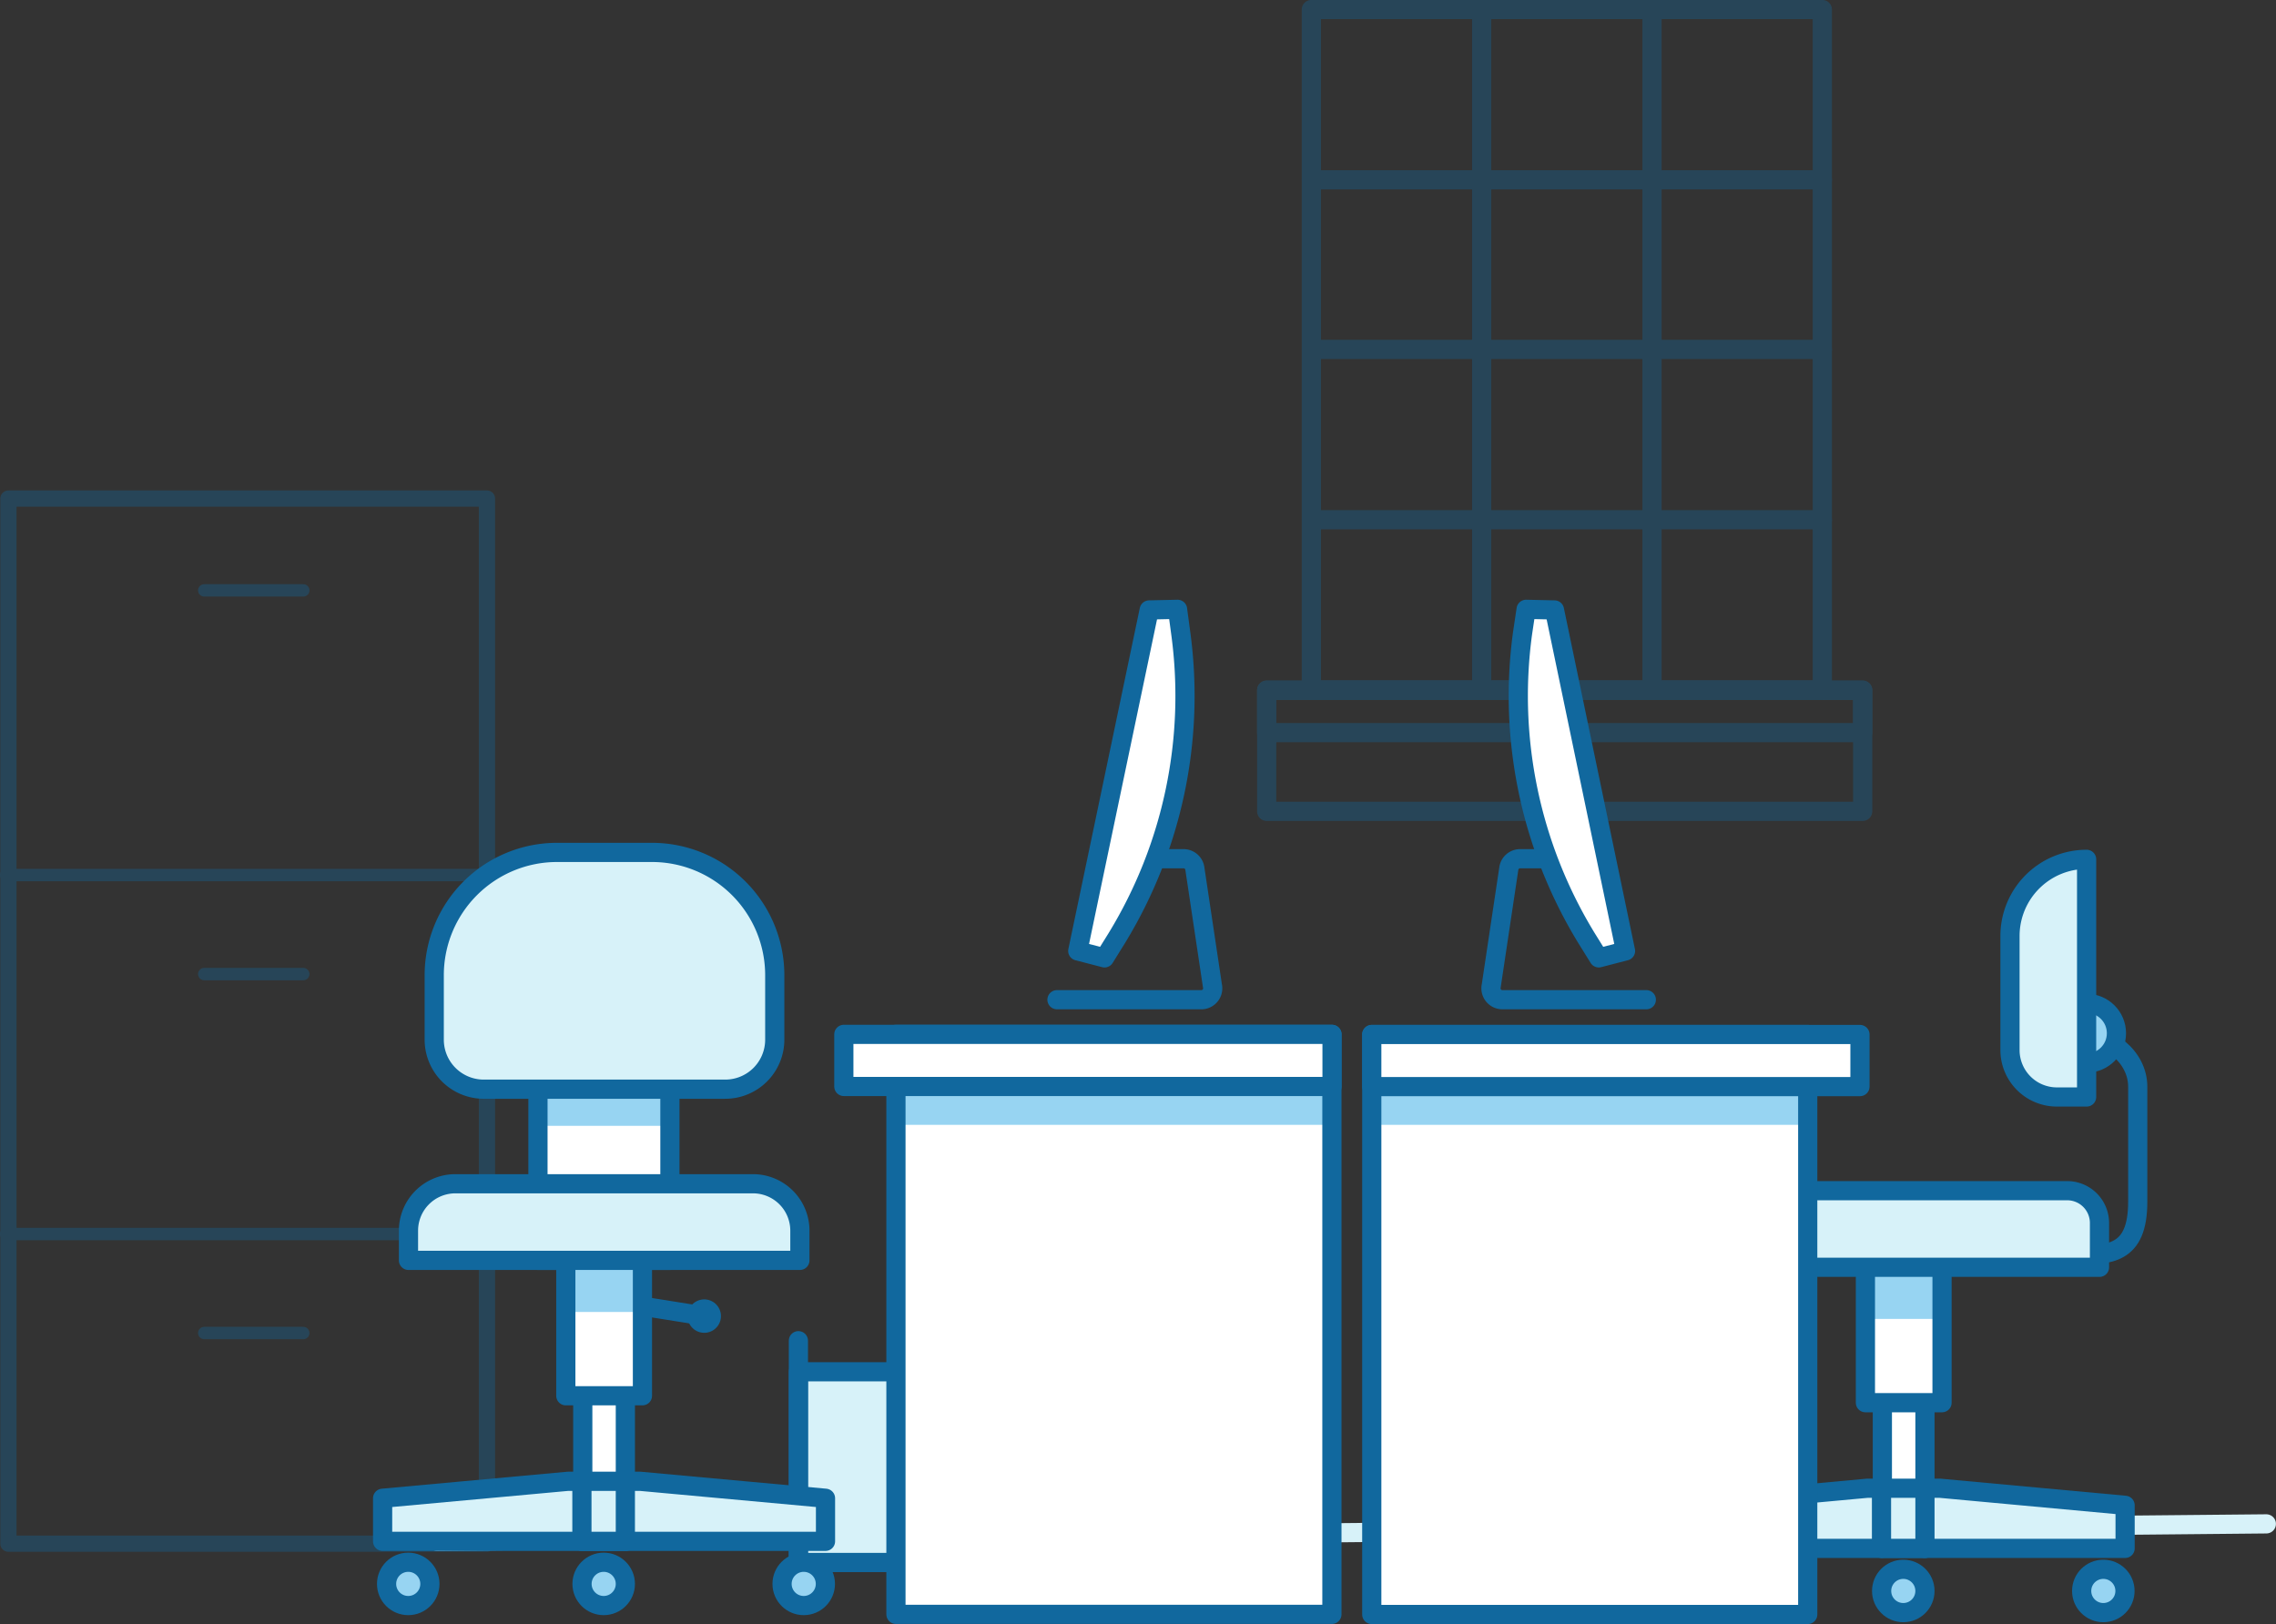 <svg xmlns="http://www.w3.org/2000/svg" viewBox="0 0 183.87 131.21"><rect x="0" y="0" width="183.87" height="131.21" fill="#333333" stroke="none"/><defs><style>.cls-1{opacity:0.35;}.cls-2,.cls-3,.cls-4,.cls-5{fill:none;}.cls-10,.cls-2,.cls-3,.cls-5,.cls-6,.cls-7{stroke:#11689e;}.cls-10,.cls-2,.cls-3,.cls-4,.cls-5,.cls-6,.cls-7{stroke-linecap:round;stroke-linejoin:round;}.cls-2{stroke-width:1.31px;}.cls-4{stroke:#d7f2f9;}.cls-10,.cls-4,.cls-5,.cls-6,.cls-7{stroke-width:1.55px;}.cls-6,.cls-8{fill:#fff;}.cls-7{fill:#d7f2f9;}.cls-10,.cls-9{fill:#97d4f2;}.cls-11{fill:#11689e;}</style></defs><title>Asset 2</title><g id="Layer_2" data-name="Layer 2"><g id="Layer_1-2" data-name="Layer 1"><g class="cls-1"><rect class="cls-2" x="0.68" y="40.28" width="38.66" height="84.44"/><line class="cls-3" x1="0.5" y1="70.7" x2="39.5" y2="70.7"/><line class="cls-3" x1="0.5" y1="99.7" x2="39.5" y2="99.7"/><line class="cls-3" x1="16.5" y1="47.7" x2="24.5" y2="47.7"/><line class="cls-3" x1="16.5" y1="78.7" x2="24.5" y2="78.7"/><line class="cls-3" x1="16.5" y1="107.7" x2="24.5" y2="107.7"/></g><line class="cls-4" x1="35.32" y1="124.53" x2="183.09" y2="123.12"/><g class="cls-1"><line class="cls-5" x1="119.7" y1="0.77" x2="119.7" y2="55.75"/><rect class="cls-5" x="105.94" y="0.77" width="41.28" height="54.98"/><line class="cls-5" x1="133.46" y1="0.77" x2="133.46" y2="55.75"/><line class="cls-5" x1="105.94" y1="14.53" x2="147.22" y2="14.53"/><line class="cls-5" x1="105.94" y1="28.23" x2="147.22" y2="28.23"/><line class="cls-5" x1="105.94" y1="41.99" x2="147.22" y2="41.99"/><rect class="cls-5" x="102.33" y="55.78" width="48.15" height="9.77"/><rect class="cls-5" x="102.33" y="55.75" width="48.15" height="3.44"/></g><path class="cls-5" d="M167.55,83.48h0c2.84,0,5.15,1.93,5.15,4.32v9.29c0,4.32-2.31,4.32-5.15,4.32h0"/><rect class="cls-6" x="152.07" y="106.22" width="3.44" height="18.88"/><polygon class="cls-7" points="171.68 125.1 135.91 125.1 135.91 121.62 150.87 120.24 156.71 120.24 171.68 121.62 171.68 125.1"/><rect class="cls-8" x="150.7" y="99.34" width="6.19" height="13.99"/><rect class="cls-9" x="150.69" y="100.36" width="6.2" height="6.2"/><rect class="cls-5" x="150.7" y="99.34" width="6.19" height="13.99"/><path class="cls-7" d="M144.16,96.2H167a2.61,2.61,0,0,1,2.61,2.61v3.58a0,0,0,0,1,0,0H138a0,0,0,0,1,0,0v0a6.19,6.19,0,0,1,6.19-6.19Z"/><circle class="cls-10" cx="168.57" cy="83.48" r="2.41"/><circle class="cls-10" cx="137.97" cy="128.54" r="1.75"/><circle class="cls-10" cx="153.76" cy="128.54" r="1.75"/><circle class="cls-10" cx="169.92" cy="128.54" r="1.75"/><line class="cls-5" x1="152" y1="120.24" x2="152" y2="125.1"/><line class="cls-5" x1="155.51" y1="120.24" x2="155.51" y2="125.1"/><path class="cls-7" d="M159.67,75.94h9.22a6.19,6.19,0,0,1,6.19,6.19v0a0,0,0,0,1,0,0h-19.2a0,0,0,0,1,0,0v-2.4A3.79,3.79,0,0,1,159.67,75.94Z" transform="translate(86.44 244.51) rotate(-90)"/><rect class="cls-7" x="64.5" y="110.83" width="12.38" height="15.41"/><rect class="cls-8" x="72.38" y="83.57" width="35.22" height="46.86"/><rect class="cls-9" x="72.38" y="87.7" width="35.22" height="3.18"/><rect class="cls-5" x="72.38" y="83.57" width="35.22" height="46.86"/><rect class="cls-6" x="64.5" y="108.32" height="19.29"/><rect class="cls-6" x="68.17" y="83.57" width="39.44" height="4.21"/><path class="cls-5" d="M93.66,69.38h1.95a.92.92,0,0,1,.91.74l1.43,9.54A.92.92,0,0,1,97,80.77H85.39"/><path class="cls-6" d="M92.84,49.28l2.29-.05.26,1.94a37.52,37.52,0,0,1-5.16,24.61l-1,1.61-2.16-.56Z"/><rect class="cls-8" x="110.82" y="83.57" width="35.22" height="46.86" transform="translate(256.86 214.01) rotate(-180)"/><rect class="cls-9" x="110.82" y="87.7" width="35.22" height="3.18" transform="translate(256.86 178.58) rotate(-180)"/><rect class="cls-5" x="110.82" y="83.57" width="35.22" height="46.86" transform="translate(256.86 214.01) rotate(-180)"/><rect class="cls-6" x="110.82" y="83.57" width="39.44" height="4.21" transform="translate(261.08 171.36) rotate(-180)"/><path class="cls-5" d="M124.76,69.38h-1.95a.92.92,0,0,0-.91.74l-1.43,9.54a.92.92,0,0,0,.91,1.11H133"/><path class="cls-6" d="M125.58,49.28l-2.29-.05L123,51.17a37.52,37.52,0,0,0,5.16,24.61l1,1.61,2.16-.56Z"/><line class="cls-5" x1="49.99" y1="105.23" x2="56.9" y2="106.33"/><circle class="cls-11" cx="56.9" cy="106.33" r="1.35" transform="translate(-57.09 145.72) rotate(-80.91)"/><rect class="cls-8" x="43.46" y="80.09" width="10.66" height="21.74"/><rect class="cls-9" x="43.29" y="88.07" width="10.83" height="2.89"/><rect class="cls-5" x="43.46" y="80.09" width="10.66" height="21.74"/><rect class="cls-6" x="47.08" y="105.66" width="3.44" height="18.88"/><polygon class="cls-7" points="66.69 124.53 30.91 124.53 30.91 121.05 45.88 119.68 51.72 119.68 66.69 121.05 66.69 124.53"/><rect class="cls-8" x="45.71" y="98.78" width="6.19" height="13.99"/><rect class="cls-9" x="45.7" y="99.8" width="6.2" height="6.2"/><rect class="cls-5" x="45.71" y="98.78" width="6.19" height="13.99"/><path class="cls-7" d="M36.77,95.64H60.83a3.79,3.79,0,0,1,3.79,3.79v2.4a0,0,0,0,1,0,0H33a0,0,0,0,1,0,0v-2.4A3.79,3.79,0,0,1,36.77,95.64Z"/><path class="cls-7" d="M45,68.87h7.67a9.92,9.92,0,0,1,9.92,9.92V84a4,4,0,0,1-4,4H39.08a4,4,0,0,1-4-4V78.8A9.92,9.92,0,0,1,45,68.87Z"/><circle class="cls-10" cx="32.98" cy="127.97" r="1.75"/><circle class="cls-10" cx="48.77" cy="127.97" r="1.75"/><circle class="cls-10" cx="64.93" cy="127.97" r="1.75"/><line class="cls-5" x1="47.01" y1="119.68" x2="47.01" y2="124.53"/><line class="cls-5" x1="50.52" y1="119.68" x2="50.52" y2="124.53"/></g></g></svg>